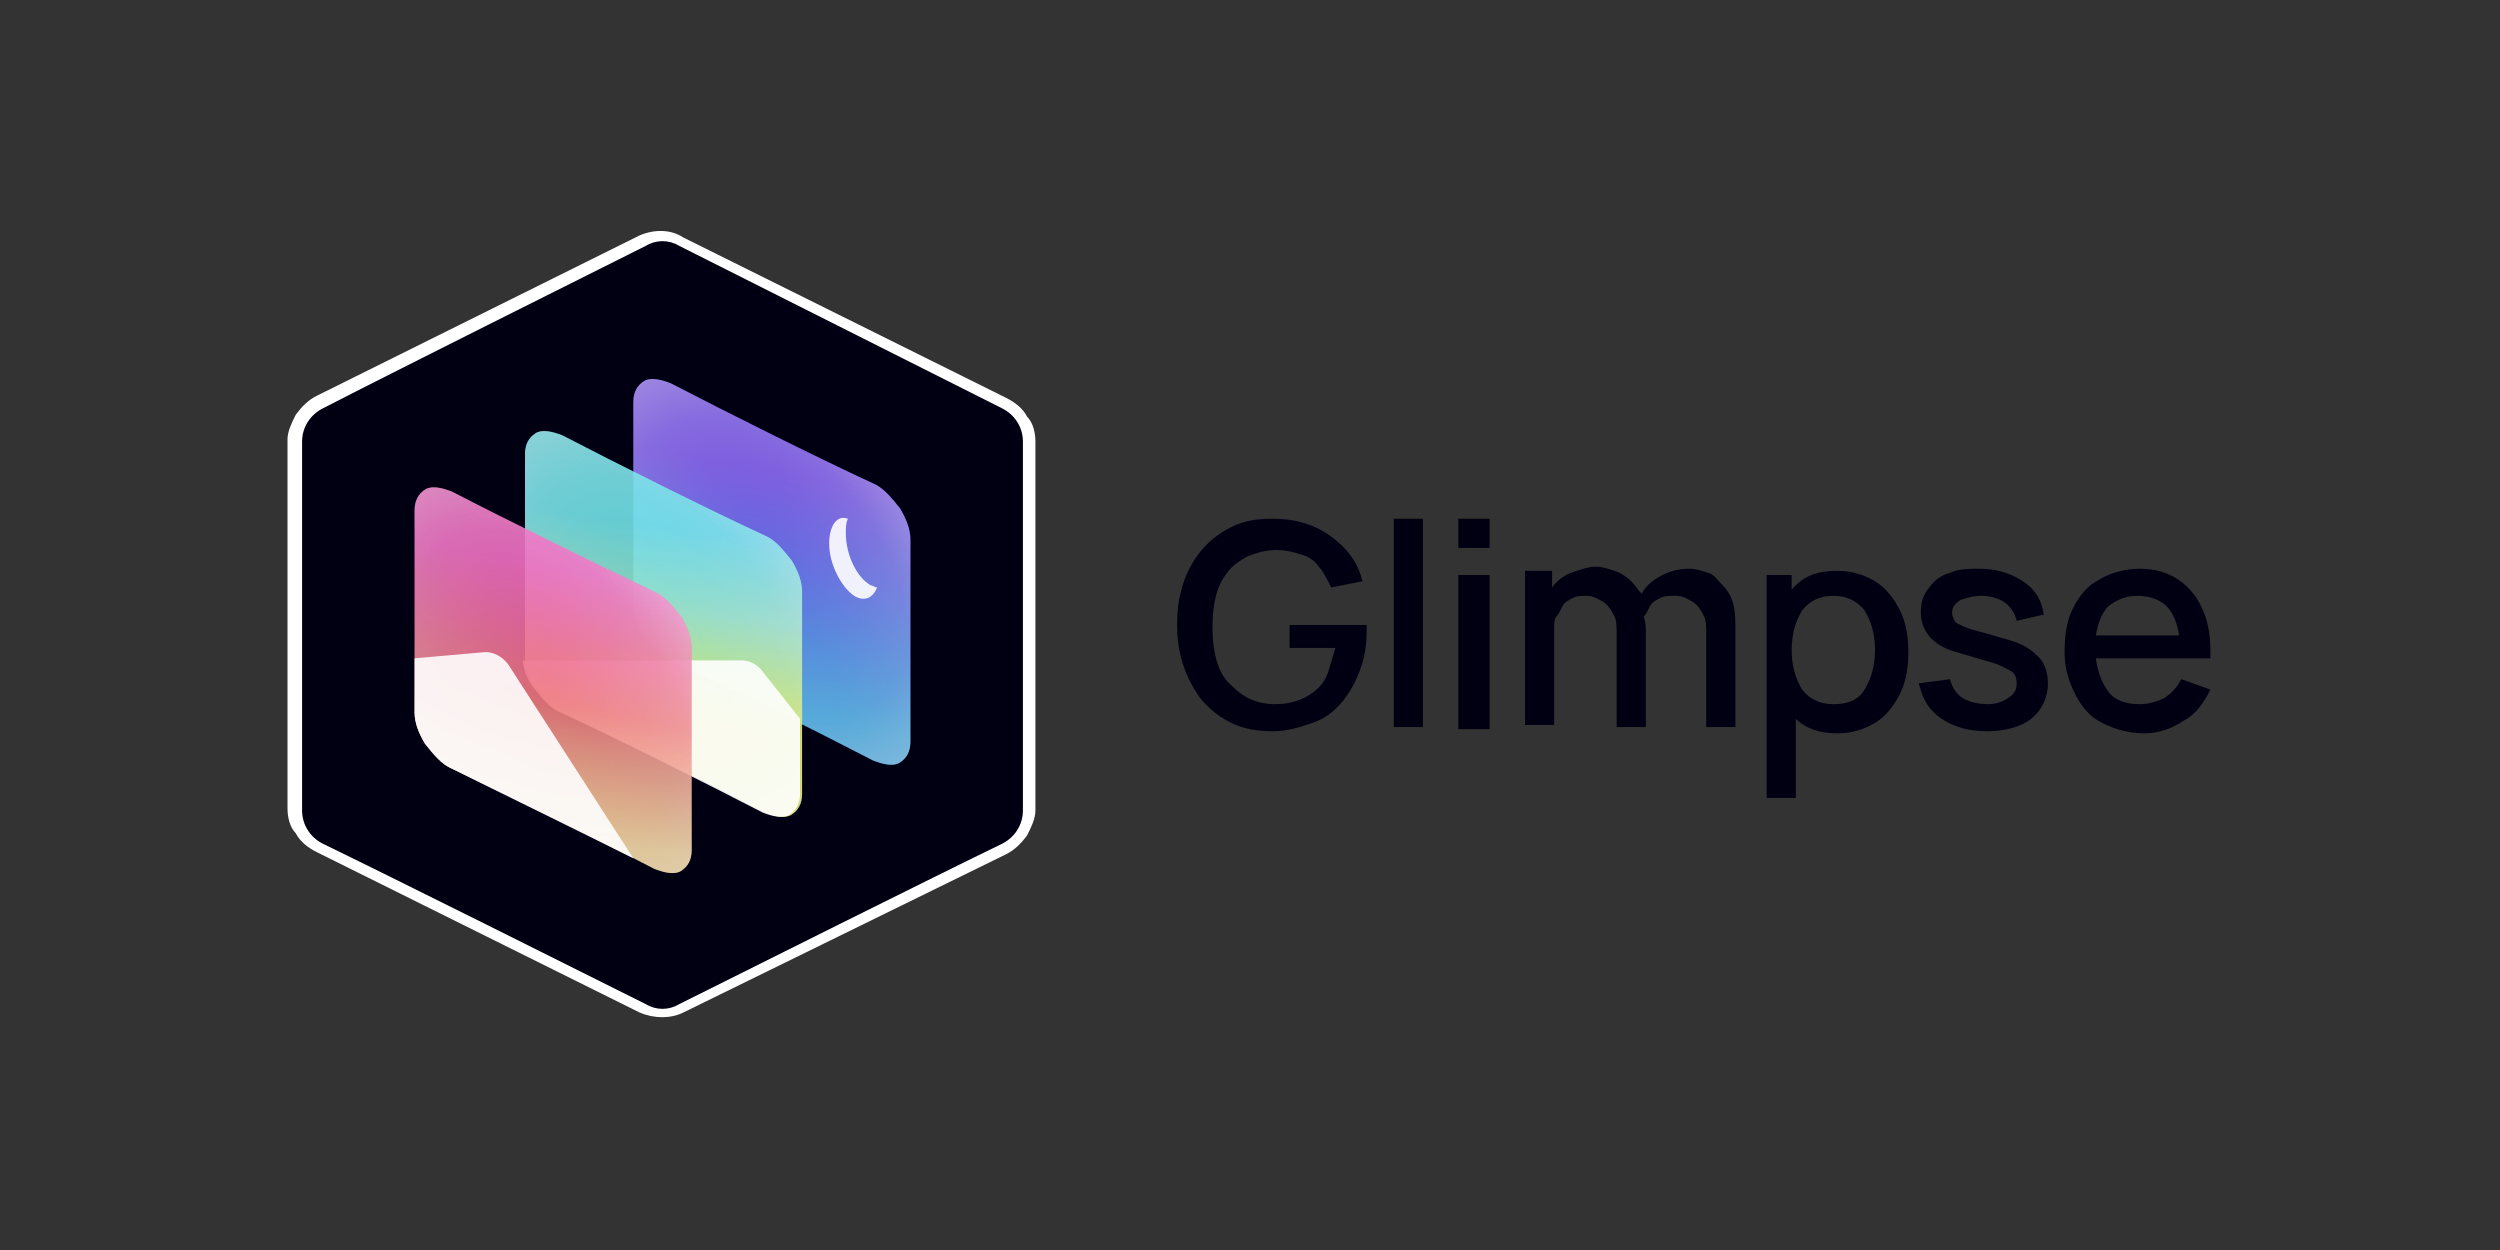 <svg version="1.1" id="Layer_1" xmlns="http://www.w3.org/2000/svg" x="0" y="0" width="120" height="60" xml:space="preserve"><rect width="100%" height="100%" fill="#333333" stroke="none"/><style>.st1{fill-rule:evenodd;clip-rule:evenodd;fill:#fff}.st3{opacity:.9}.st9{opacity:.897;fill-rule:evenodd;clip-rule:evenodd;fill:#fff;enable-background:new}</style><switch><g><path id="text" d="M65.6 29.8v.5c0 .6-.1 1.3-.3 1.8-.2.6-.5 1.1-.8 1.5-.4.5-.9.9-1.5 1.1-.6.2-1.2.4-1.9.4s-1.4-.1-2-.4c-.6-.3-1.1-.7-1.5-1.2-.7-1-1.1-2.1-1.1-3.5 0-1.5.4-2.6 1.1-3.5.4-.5.9-.9 1.5-1.2.6-.3 1.2-.4 2-.4 1.3 0 2.3.4 3.1 1.1.6.5 1 1.1 1.2 1.9l-1.5.3c-.2-.4-.4-.8-.6-1-.2-.3-.5-.5-.9-.6-.3-.1-.7-.2-1.1-.2-.5 0-.9.1-1.4.3-.4.2-.8.5-1 .8-.5.6-.7 1.5-.7 2.6s.2 2 .7 2.6c.3.3.6.6 1 .8.4.2.8.3 1.3.3.9 0 1.6-.3 2.1-.8.2-.2.4-.5.5-.9.1-.3.2-.7.3-1h-2.2V30h3.7zm2.7 5.1h-1.4v-10h1.4v10zm3.2-10v1.4H70v-1.4h1.5zm0 2.7V35H70v-7.4h1.5zm11.1.4c.3.3.5.6.6 1 .1.4.1.8.1 1.4v4.5h-1.4v-4.4c0-.4 0-.7-.1-.9-.1-.2-.2-.4-.4-.6-.1-.1-.3-.2-.5-.3-.2-.1-.4-.1-.6-.1-.2 0-.4 0-.6.1-.2.1-.4.2-.5.4-.1.2-.2.4-.3.5.1.3.1.5.1.7v4.6h-1.4v-4.4c0-.4 0-.7-.1-.9-.1-.2-.2-.4-.4-.6-.1-.1-.3-.2-.5-.3-.2-.1-.4-.1-.5-.1-.2 0-.4 0-.6.1-.2.1-.4.2-.5.4-.1.2-.2.4-.3.5s-.1.4-.1.6v4.6h-1.4v-7.4h1.3v.8c.2-.3.6-.6.9-.7s.8-.3 1.2-.3c.3 0 .6.1.9.2s.6.3.8.5c.2.2.3.4.5.6.2-.4.6-.7 1-.9.4-.2.8-.3 1.3-.3.3 0 .6.1.9.2s.4.3.6.5zm5.6-.6c.7 0 1.3.2 1.8.5s.9.8 1.2 1.4c.3.6.4 1.3.4 2s-.1 1.4-.4 2c-.3.6-.7 1.1-1.2 1.4-.5.3-1.1.5-1.8.5-.8 0-1.5-.2-2-.7v3.8h-1.4V27.6H86v.7c.6-.7 1.3-.9 2.2-.9zm-.2 6.4c.7 0 1.2-.2 1.5-.7.3-.5.5-1.1.5-1.9 0-.8-.2-1.4-.5-1.9-.4-.5-.9-.7-1.5-.7s-1.1.2-1.5.7c-.3.5-.5 1.1-.5 1.9 0 .8.2 1.4.5 1.9.4.5.9.7 1.5.7zm8.8-4c-.1-.4-.3-.7-.6-.9-.3-.2-.7-.3-1.1-.3-.4 0-.7.1-1 .2-.3.2-.4.4-.4.6 0 .2.1.4.2.5.2.1.4.2.7.3.3.1.8.2 1.4.4.8.2 1.3.4 1.7.8.4.3.6.8.6 1.4 0 .7-.3 1.3-.8 1.7-.5.4-1.3.6-2.1.6-.9 0-1.6-.2-2.2-.6-.6-.4-.9-.9-1.1-1.7l1.5-.2c.1.4.3.7.6.9.3.2.8.3 1.2.3.4 0 .7-.1 1-.3s.4-.4.4-.7c0-.3-.1-.5-.3-.6-.2-.1-.5-.3-.9-.4l-1.7-.5c-1.1-.3-1.7-1-1.7-1.9 0-.5.1-.8.4-1.2s.6-.6 1-.7c.4-.2.9-.2 1.4-.2.8 0 1.5.2 2.1.6.6.4.9.9 1 1.6l-1.3.3zm3.8 1.8c.1.7.3 1.2.6 1.6s.8.6 1.5.6c.4 0 .8-.1 1.2-.3.3-.2.6-.5.8-.9l1.4.5c-.3.6-.7 1.2-1.3 1.5-.6.4-1.2.6-1.9.6s-1.4-.2-2-.5c-.6-.3-1-.8-1.3-1.4-.3-.6-.5-1.2-.5-2s.1-1.5.4-2.1c.3-.6.7-1.1 1.3-1.4.5-.3 1.2-.5 1.9-.5 1.1 0 1.9.4 2.5 1.1.6.7.9 1.7.9 2.8v.4h-5.5zm2-3c-.6 0-1 .2-1.4.5-.3.3-.5.8-.6 1.4h4c-.1-.6-.3-1.1-.6-1.4s-.8-.5-1.4-.5z" fill="#000012"/><g id="logo" transform="translate(14)"><path id="hexagon_outline" class="st1" d="M16.7 11.3L1.2 19c-.4.2-.7.5-1 .9-.2.4-.4.8-.4 1.2v17.7c0 .4.1.9.4 1.2.2.4.6.7 1 .9l15.5 7.7c.7.3 1.5.3 2.1 0L34.3 41c.4-.2.7-.5 1-.9.2-.4.4-.8.4-1.2V21.2c0-.4-.1-.9-.4-1.2-.2-.4-.6-.7-1-.9l-15.5-7.7c-.6-.4-1.4-.4-2.1-.1z"/><path id="hexagon" d="M18.6 11.8c-.5-.3-1.1-.3-1.6 0-2.8 1.4-12.4 6.2-15.5 7.8-.6.3-1 .9-1 1.6v17.7c0 .7.4 1.3 1 1.6C4.6 42 14.2 46.8 17 48.2c.5.3 1.1.3 1.6 0 2.8-1.4 12.4-6.2 15.5-7.7.6-.3 1-.9 1-1.6V21.2c0-.7-.4-1.3-1-1.6-3.2-1.6-12.7-6.4-15.5-7.8z" fill-rule="evenodd" clip-rule="evenodd" fill="#000012"/><g id="_logo_src" transform="translate(80 96)"><g id="root"><g id="frame_back" class="st3"><linearGradient id="path-3_2_" gradientUnits="userSpaceOnUse" x1="157.467" y1="556.741" x2="157.461" y2="556.695" gradientTransform="matrix(179 0 0 -250 -28243 139110.984)"><stop offset="0" stop-color="#7e56f7"/><stop offset=".445" stop-color="#677cf6"/><stop offset="1" stop-color="#3db0f0"/></linearGradient><path id="path-3" d="M-63.6-76.7c0-.5.2-.8.5-1 .3-.2.8-.1 1.3.1 2.5 1.3 7.1 3.6 9.7 4.8.5.2.9.7 1.3 1.2.3.5.5 1 .5 1.5v9.7c0 .5-.2.8-.5 1-.3.2-.8.1-1.3-.1-2.5-1.3-7.1-3.6-9.7-4.8-.5-.2-.9-.7-1.3-1.2-.3-.5-.5-1-.5-1.5v-9.7z" fill-rule="evenodd" clip-rule="evenodd" fill="url(#path-3_2_)"/><g><radialGradient id="path-3_4_" cx="158.215" cy="557.792" r=".051" gradientTransform="matrix(142.717 -108.041 -174.63 -230.679 74769.938 145694.75)" gradientUnits="userSpaceOnUse"><stop offset="0" stop-color="#d2d3e0" stop-opacity="0"/><stop offset=".427" stop-color="#e2e3ec" stop-opacity=".245"/><stop offset=".587" stop-color="#e7e7ef" stop-opacity=".362"/><stop offset="1" stop-color="#fff"/></radialGradient><path id="path-3_1_" d="M-63.6-76.7c0-.5.2-.8.5-1 .3-.2.8-.1 1.3.1 2.5 1.3 7.1 3.6 9.7 4.8.5.2.9.7 1.3 1.2.3.5.5 1 .5 1.5v9.7c0 .5-.2.8-.5 1-.3.2-.8.1-1.3-.1-2.5-1.3-7.1-3.6-9.7-4.8-.5-.2-.9-.7-1.3-1.2-.3-.5-.5-1-.5-1.5v-9.7z" fill-rule="evenodd" clip-rule="evenodd" fill="url(#path-3_4_)" fill-opacity=".6"/></g></g><g id="pic_x2F_moon" transform="translate(270 90)" opacity=".897"><path id="moon" class="st1" d="M-324.2-159.9c0-.9.4-1.4.9-1.2-.1.2-.1.4-.1.7 0 1 .5 2.1 1.2 2.5.1 0 .2.1.3.1-.2.5-.6.7-1.1.4-.6-.4-1.2-1.5-1.2-2.5z"/></g><g id="frame_mid" class="st3"><linearGradient id="path-5_2_" gradientUnits="userSpaceOnUse" x1="157.834" y1="556.871" x2="157.83" y2="556.832" gradientTransform="matrix(179 0 0 -250 -28314 139145.984)"><stop offset="0" stop-color="#5ee2e7"/><stop offset=".415" stop-color="#99e7c4"/><stop offset="1" stop-color="#e6ed43"/></linearGradient><path id="path-5" d="M-68.8-74.2c0-.5.2-.8.5-1 .3-.2.8-.1 1.3.1 2.5 1.3 7.1 3.6 9.7 4.8.5.2.9.7 1.3 1.2.3.5.5 1 .5 1.5v9.7c0 .5-.2.8-.5 1-.3.2-.8.1-1.3-.1-2.5-1.3-7.1-3.6-9.7-4.8-.5-.2-.9-.7-1.3-1.2-.3-.5-.5-1-.5-1.5v-9.7z" fill-rule="evenodd" clip-rule="evenodd" fill="url(#path-5_2_)"/><g><radialGradient id="path-5_4_" cx="158.617" cy="557.744" r=".051" gradientTransform="matrix(142.717 -108.041 -174.63 -230.679 74698.938 145729.734)" gradientUnits="userSpaceOnUse"><stop offset="0" stop-color="#d2d3e0" stop-opacity="0"/><stop offset=".427" stop-color="#e2e3ec" stop-opacity=".245"/><stop offset=".587" stop-color="#e7e7ef" stop-opacity=".362"/><stop offset="1" stop-color="#fff"/></radialGradient><path id="path-5_1_" d="M-68.8-74.2c0-.5.2-.8.5-1 .3-.2.8-.1 1.3.1 2.5 1.3 7.1 3.6 9.7 4.8.5.2.9.7 1.3 1.2.3.5.5 1 .5 1.5v9.7c0 .5-.2.8-.5 1-.3.2-.8.1-1.3-.1-2.5-1.3-7.1-3.6-9.7-4.8-.5-.2-.9-.7-1.3-1.2-.3-.5-.5-1-.5-1.5v-9.7z" fill-rule="evenodd" clip-rule="evenodd" fill="url(#path-5_4_)" fill-opacity=".6"/></g></g><path id="picture_mid" class="st9" d="M-58.4-64.3c.4 0 .7.2.9.4l1.9 2.4v3.6c0 .5-.2.8-.5 1-.3.2-.8.1-1.3-.1-2.5-1.3-7.1-3.6-9.7-4.8-.5-.2-.9-.7-1.3-1.2-.3-.4-.5-.9-.5-1.3h10.5z"/><g id="frame_front" class="st3"><linearGradient id="path-7_2_" gradientUnits="userSpaceOnUse" x1="158.207" y1="557.007" x2="158.2" y2="556.955" gradientTransform="matrix(179 0 0 -250 -28386 139181.984)"><stop offset="0" stop-color="#f458ba"/><stop offset=".515" stop-color="#ee767a"/><stop offset="1" stop-color="#fad58a"/></linearGradient><path id="path-7" d="M-74.1-71.5c0-.5.2-.8.5-1 .3-.2.8-.1 1.3.1 2.5 1.3 7.2 3.6 9.7 4.8.5.2.9.7 1.3 1.2.3.5.5 1 .5 1.5v9.7c0 .5-.2.8-.5 1-.3.2-.8.1-1.3-.1-2.5-1.3-7.2-3.6-9.7-4.8-.5-.2-.9-.7-1.3-1.2-.3-.5-.5-1-.5-1.5v-9.7z" fill-rule="evenodd" clip-rule="evenodd" fill="url(#path-7_2_)"/><g><radialGradient id="path-7_4_" cx="159.026" cy="557.697" r=".051" gradientTransform="matrix(142.717 -108.041 -174.63 -230.679 74626.938 145765.734)" gradientUnits="userSpaceOnUse"><stop offset="0" stop-color="#d2d3e0" stop-opacity="0"/><stop offset=".427" stop-color="#e2e3ec" stop-opacity=".245"/><stop offset=".587" stop-color="#e7e7ef" stop-opacity=".362"/><stop offset="1" stop-color="#fff"/></radialGradient><path id="path-7_1_" d="M-74.1-71.5c0-.5.2-.8.5-1 .3-.2.8-.1 1.3.1 2.5 1.3 7.2 3.6 9.7 4.8.5.2.9.7 1.3 1.2.3.5.5 1 .5 1.5v9.7c0 .5-.2.8-.5 1-.3.2-.8.1-1.3-.1-2.5-1.3-7.2-3.6-9.7-4.8-.5-.2-.9-.7-1.3-1.2-.3-.5-.5-1-.5-1.5v-9.7z" fill-rule="evenodd" clip-rule="evenodd" fill="url(#path-7_4_)" fill-opacity=".6"/></g></g><path id="picture_front" class="st9" d="M-69.6-64.1l6 9.3c-2.6-1.3-6.5-3.2-8.7-4.3-.5-.2-.9-.7-1.3-1.2-.3-.5-.5-1-.5-1.5v-2.6l3.4-.3c.4 0 .8.2 1.1.6z"/></g></g></g></g></switch></svg>
